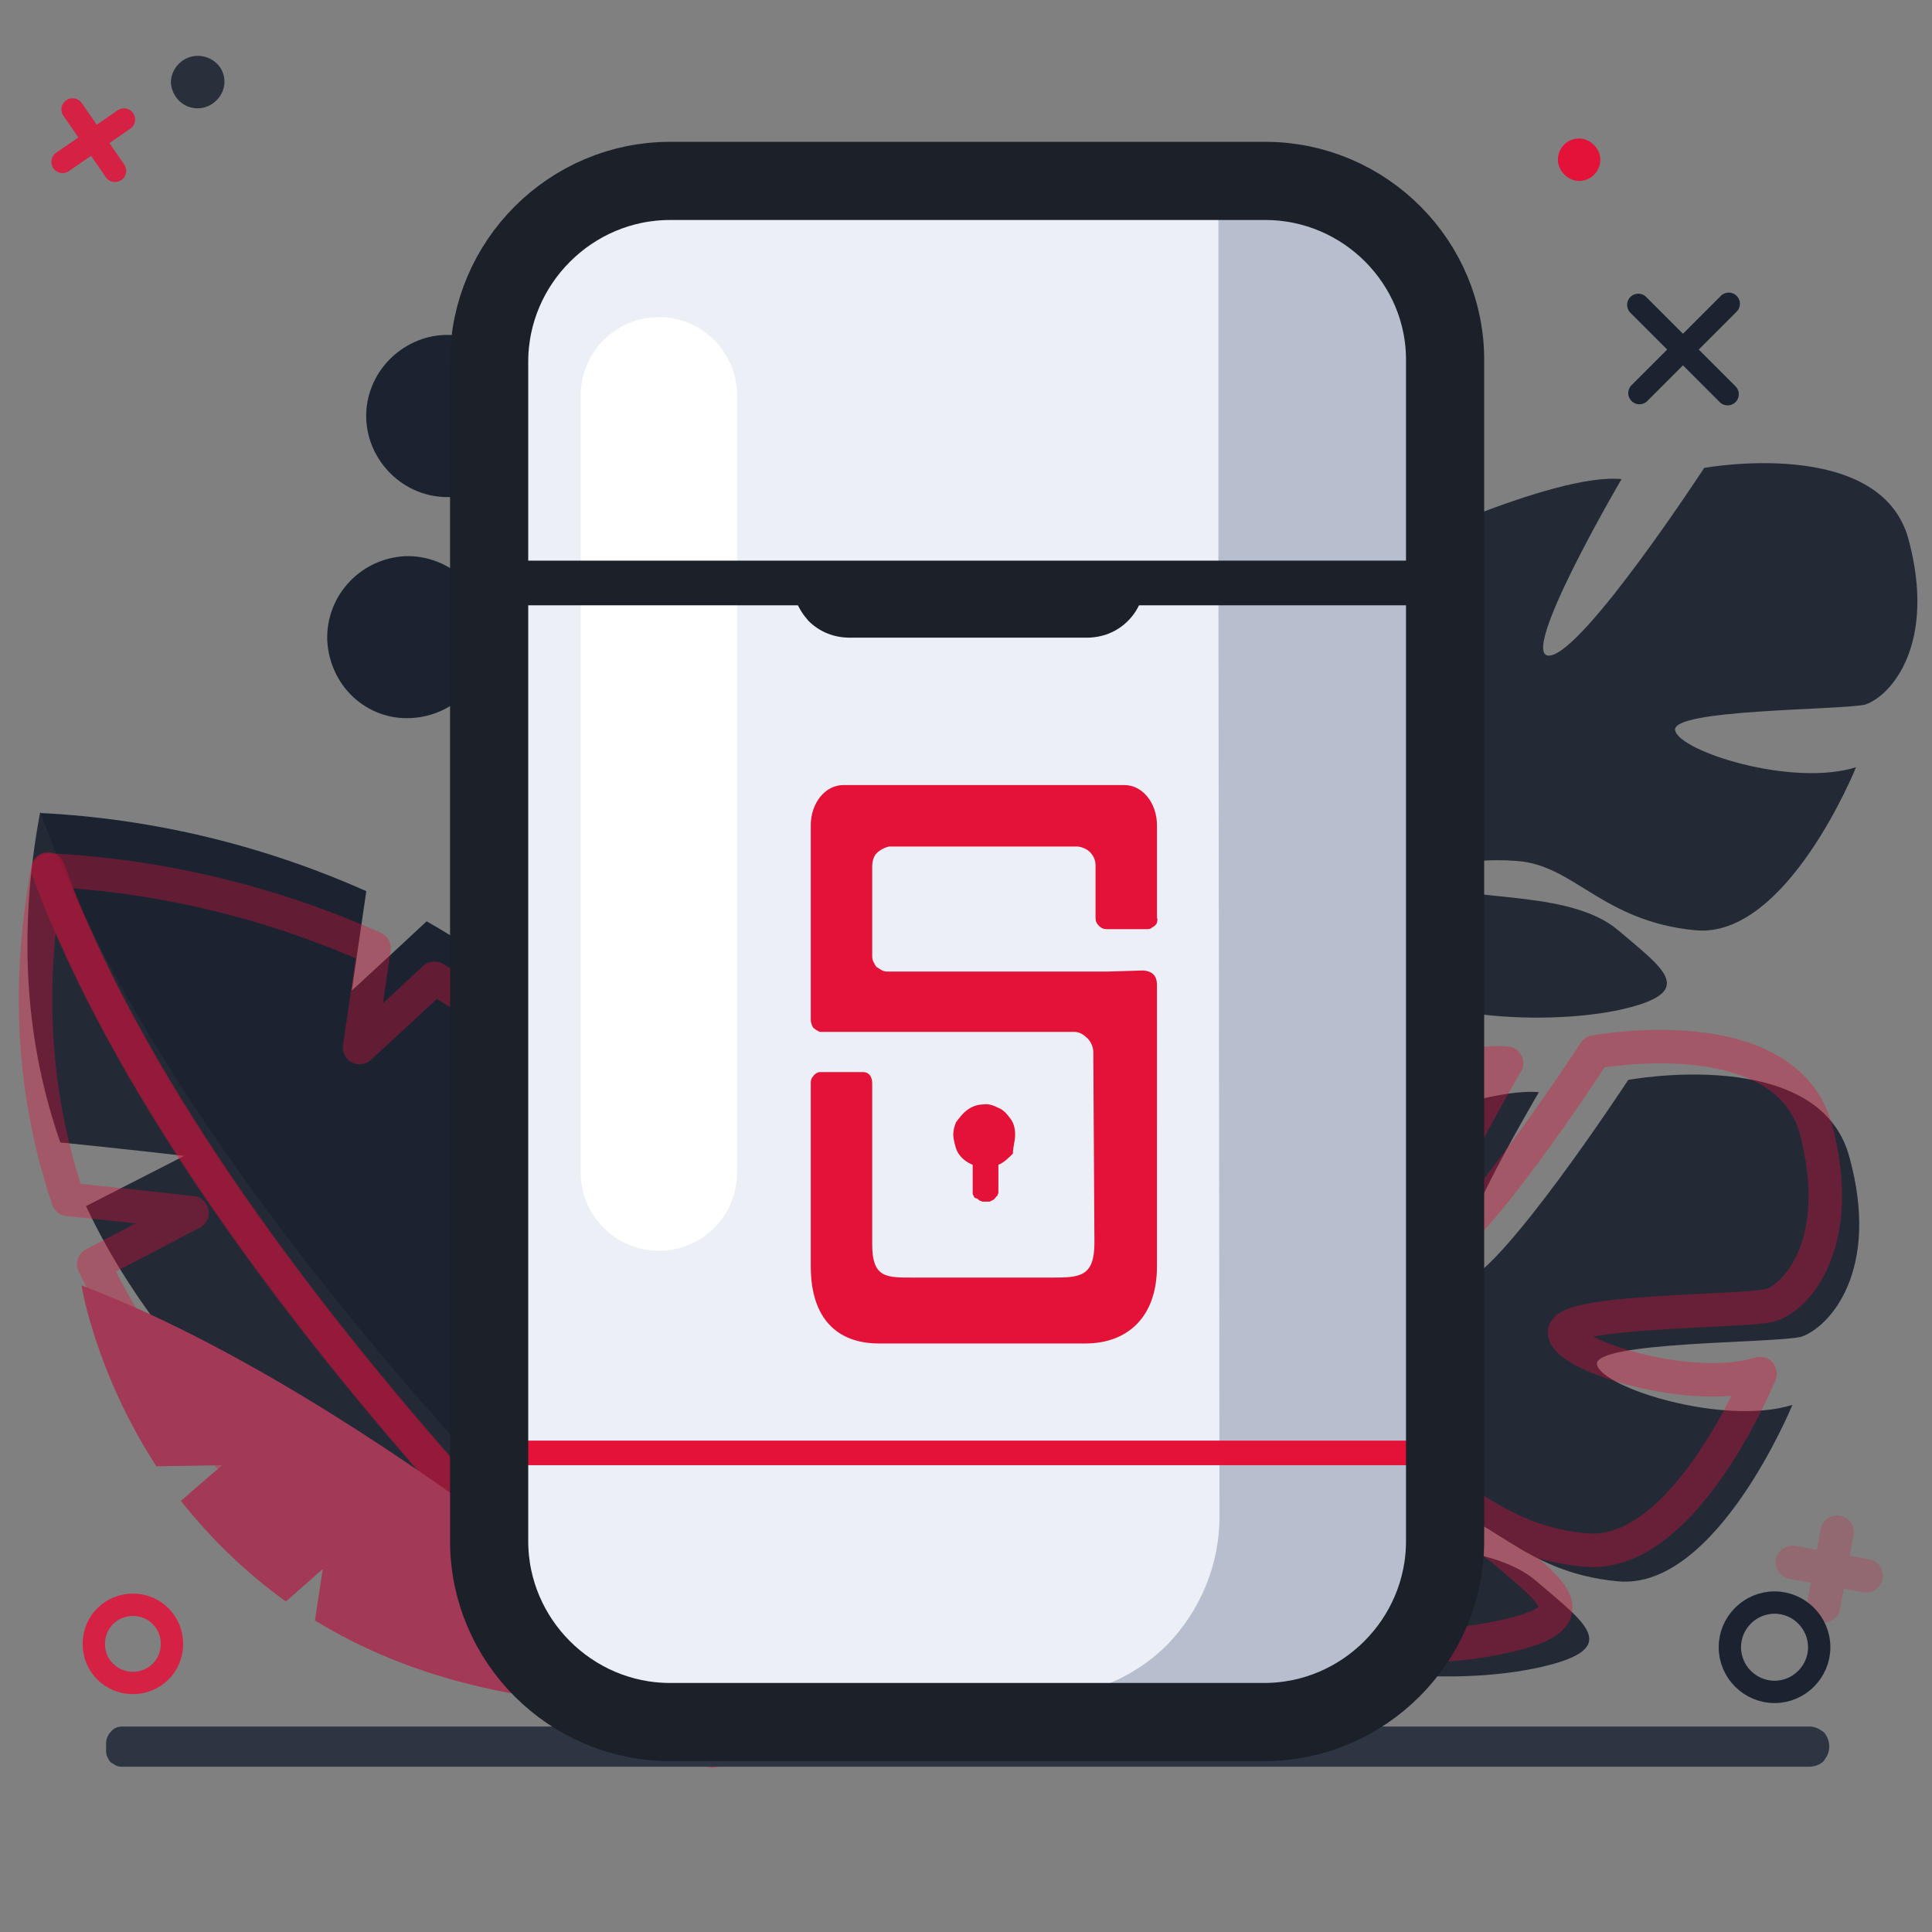 <svg version="1.1" id="Layer_1" xmlns="http://www.w3.org/2000/svg" xmlns:xlink="http://www.w3.org/1999/xlink" x="0" y="0" width="173" viewBox="0 0 173 173" xml:space="preserve"><rect x="0" y="0" width="173" height="173" fill="#808080" stroke="none"/><style>.st1{fill:#1b2331}.st2{fill:#232a36}.st3,.st6{fill:none;stroke-linecap:round;stroke-linejoin:round}.st3{opacity:.35;stroke:#e41139;stroke-width:3;enable-background:new}.st6{stroke:#1b2331;stroke-width:2}.st10{fill:#e41139}.st17{fill:#b7bfcf}</style><defs><path id="SVGID_1_" d="M0 0h173v173H0z"/></defs><clipPath id="SVGID_2_"><use xlink:href="#SVGID_1_" overflow="visible"/></clipPath><g clip-path="url(#SVGID_2_)"><path class="st1" d="M36.8 64.3c4-.2 7.1-3.5 7-7.5-.2-4-3.5-7.1-7.5-7-4 .2-7.1 3.5-7 7.5.2 4.1 3.5 7.2 7.5 7z"/><path class="st2" d="M3.6 72.7c13.9 37.9 59.5 78.9 59.5 78.9S22.4 139.2 7.7 108l8.8-4.5s-6.1-.7-11.1-1.2c-3-8.6-3.9-18.4-1.8-29.6z"/><path class="st1" d="M56 98.5l-7.2-.5 4.5-3.1c-4.3-5-9.4-9.2-15.1-12.4-3.1 2.9-6.7 6.2-6.7 6.2l1.3-8.9c-9.2-4.1-19.1-6.5-29.2-7 13.9 37.9 59.5 78.9 59.5 78.9 5.1-24.7.9-41.6-7.1-53.2z"/><path class="st3" d="M4.3 77.8c13.9 37.9 59.5 78.9 59.5 78.9s-40.7-12.3-55.4-43.5l8.8-4.6s-6.1-.7-11.1-1.2C3.2 98.8 2.2 89 4.3 77.8z"/><path class="st3" d="M56.7 103.6l-7.2-.5L54 100c-4.3-5-9.4-9.2-15.1-12.4-3.1 2.9-6.7 6.2-6.7 6.2l1.3-8.9c-9.2-4.1-19.1-6.5-29.2-7 13.9 37.9 59.5 78.9 59.5 78.9 5.1-24.7 1-41.6-7.1-53.2z"/><path d="M28.2 145.1c.3-1.9.7-4.6.7-4.6l-3.3 2.9c-3.5-2.5-6.7-5.6-9.4-9 1.7-1.5 3.7-3.2 3.7-3.2l-5.9.1c-5.5-8.5-6.7-16.2-6.7-16.2 26.4 10 57 37.4 57 37.4-16.1 1.1-27.8-2.3-36.1-7.4z" fill="#a23956"/><path d="M66.2 42.2c3.2-2.4 3.8-7 1.3-10.1-2.4-3.2-7-3.8-10.1-1.3-3.2 2.4-3.8 7-1.3 10.1 2.4 3.2 6.9 3.8 10.1 1.3z" fill="#c0d8fb"/><path class="st2" d="M170.9 48.3c-2.5-9.3-18.3-6.4-18.3-6.4s-10.7 16.4-13.8 16.8c-3.1.4 6.4-15.8 6.4-15.8-6.1-.6-21.5 6.8-21.5 6.8s1 19.1-2.2 18.7c-3.1-.4 0-17 0-17-5.8 1.8-11.3 8.6-11.3 8.6-6.8 11.1 7.8 19.3 7.8 19.3s.2 6.6-3.9 14.2c-.7 1.2-1.4 2.5-1.9 3.8h1.6c.1-.4.3-.8.4-1.2l.5-1c.5-1 .8-1.7 1-2.2 1.5-3 3.6-6.9 5-7.7-.1-.2-.3-.5-.3-.7l.3.7c2.7 5.8 16.4 6.8 24 5.3 7.6-1.6 4.3-3.7.2-7.2s-12.7-2.6-15.2-3.9c-2.5-1.4 1.2-2.7 6.2-2.3 5.1.4 7.6 5.4 15.9 6.2 8.2.8 14.4-14.6 14.4-14.6-5.7 1.8-15.8-1.4-16.2-3.3-.4-1.9 14.6-1.8 17-2.3 2.4-.8 6.4-5.5 3.9-14.8z"/><path class="st1" d="M47.2 38.5c.7-3.9-2-7.7-5.9-8.4-3.9-.7-7.7 2-8.4 5.9-.7 3.9 2 7.7 5.9 8.4 4 .7 7.7-1.9 8.4-5.9z"/><path class="st2" d="M165.6 103.6c-2.7-10.1-19.8-6.9-19.8-6.9s-11.6 17.7-14.9 18.1c-3.4.4 6.9-17 6.9-17-6.5-.6-23.2 7.4-23.2 7.4s1.1 20.6-2.3 20.2c-3.4-.4 0-18.3 0-18.3-6.3 1.9-12.2 9.3-12.2 9.3-7.4 12 8.4 20.8 8.4 20.8s.2 7.2-4.2 15.4c-.8 1.3-1.5 2.7-2 4.1h1.7c.1-.5.3-.9.5-1.3.1-.3.3-.6.5-1.1.5-1 .9-1.8 1.1-2.3 1.6-3.2 3.8-7.4 5.4-8.3-.2-.2-.3-.5-.4-.8l.4.8c2.9 6.3 17.7 7.4 25.9 5.7 8.2-1.7 4.6-4 .2-7.8-4.4-3.8-13.7-2.8-16.4-4.2-2.8-1.5 1.3-2.9 6.7-2.5 5.5.4 8.2 5.9 17 6.7 8.8.8 15.6-15.8 15.6-15.8-6.1 1.9-17-1.5-17.5-3.6-.4-2.1 15.8-1.9 18.3-2.5 2.6-.9 7.1-6 4.3-16.1z"/><path class="st3" d="M108.6 141.1c-1.5.9-3.8 5.1-5.4 8.3-.2.5-.6 1.3-1.1 2.3-.2.5-.4.8-.5 1.1-.2.4-.3.9-.5 1.3h-1.7c.5-1.4 1.2-2.8 2-4.1 4.4-8.2 4.2-15.4 4.2-15.4s-15.8-8.8-8.4-20.8c0 0 5.9-7.4 12.2-9.3 0 0-3.4 17.9 0 18.3 3.4.4 2.3-20.2 2.3-20.2s16.6-8 23.2-7.4c0 0-10.3 17.5-7 17.1 3.4-.4 14.9-18.1 14.9-18.1s17-3.2 19.8 6.9c2.7 10.1-1.7 15.2-4.2 15.8-2.5.6-18.7.4-18.3 2.5.4 2.1 11.4 5.5 17.5 3.6 0 0-6.7 16.6-15.6 15.8-8.8-.8-11.6-6.3-17.1-6.7-5.5-.4-9.5 1.1-6.7 2.5 2.8 1.5 12 .5 16.4 4.2 4.4 3.8 8 6.1-.2 7.8-8.1 1.8-22.8.8-25.8-5.5zm0 0c-.2-.2-.3-.5-.4-.8l.4.8z"/><path class="st6" d="M154.8 27.2l-8 8m7.9.1l-8-8"/><path d="M164.5 137.2l-1.2 6.6m3.8-2.7l-6.6-1.2" opacity=".2" stroke="#e41139" stroke-width="3" fill="none" stroke-linecap="round" stroke-linejoin="round"/><path d="M11.9 150.7c1.9 0 3.5-1.5 3.5-3.5 0-1.9-1.5-3.5-3.5-3.5-1.9 0-3.5 1.5-3.5 3.5s1.6 3.5 3.5 3.5z" opacity=".85" fill="none" stroke="#e41139" stroke-width="2" stroke-miterlimit="10"/><path class="st10" d="M141.4 16.2c1.1 0 1.9-.9 1.9-1.9s-.9-1.9-1.9-1.9c-1.1 0-1.9.9-1.9 1.9s.9 1.9 1.9 1.9z"/><path d="M6.5 9.8l3.8 5.5m.8-4.6l-5.5 3.8" opacity=".85" fill="none" stroke="#e41139" stroke-width="2" stroke-linecap="round" stroke-linejoin="round"/><path d="M17.7 9.7c1.3 0 2.4-1.1 2.4-2.4C20.1 6 19 5 17.7 5c-1.3 0-2.4 1.1-2.4 2.4.1 1.3 1.1 2.3 2.4 2.3z" fill="#29303b"/><path class="st6" d="M158.9 151.5c2.2 0 4-1.8 4-4s-1.8-4-4-4-4 1.8-4 4 1.8 4 4 4z"/><path d="M11 154.6h151c.5 0 .9.2 1.3.5.3.3.5.8.5 1.3s-.2.9-.5 1.3c-.3.3-.8.5-1.3.5H11c-.2 0-.4 0-.6-.1-.2-.1-.3-.2-.5-.3-.1-.1-.2-.3-.3-.5-.1-.2-.1-.4-.1-.6v-.6c0-.4.2-.8.4-1 .3-.4.7-.5 1.1-.5z" fill="#2e3542"/><path d="M43.2 53.6h87.4v82.2c0 5.3-2.1 10.3-5.8 14.1-3.7 3.7-8.8 5.8-14.1 5.8H63.1c-5.3 0-10.3-2.1-14.1-5.8-3.7-3.7-5.8-8.8-5.8-14.1V53.6zm65.9-35.5H59.4c-4.1 0-8 1.6-10.9 4.5-2.9 2.9-4.5 6.8-4.5 10.9v17.1h65.2v-32c0-.2-.1-.4-.1-.5z" fill="#edeff7"/><path d="M59 35.4V105" fill="none" stroke="#fff" stroke-width="14" stroke-linecap="round" stroke-linejoin="round"/><path class="st17" d="M128.5 24.7c-1.1-3.1-3.2-5.8-5.9-7.7-2.7-1.9-6-2.9-9.3-2.9h-4.8c.4 1.3.6 2.6.6 4h6.7c2.5 0 5 .6 7.2 1.8 2.2 1.1 4.1 2.8 5.5 4.8zm-19.3 111.1c0 4.3-1.7 8.4-4.7 11.5-3 3-7.2 4.7-11.5 4.7H58.9c.4 0 .8.1 1.2.1h53.2c4.3 0 8.4-1.7 11.5-4.7 3-3 4.7-7.2 4.7-11.5V50.6h-20.4l.1 85.2z"/><path class="st17" d="M128.5 24.7c-1.4-2.1-3.3-3.7-5.5-4.9-2.2-1.2-4.7-1.8-7.2-1.8h-6.7v32.5h20.4V30.3c0-1.9-.3-3.8-1-5.6z"/><path class="st10" d="M129.6 129H42.8v2.2h86.8V129z"/><path d="M113.3 16.2H60c-8.9 0-16.2 7.3-16.2 16.2V138c0 8.9 7.3 16.2 16.2 16.2h53.2c8.9 0 16.2-7.3 16.2-16.2V32.4c.1-8.9-7.2-16.2-16.1-16.2z" fill="none" stroke="#1b2029" stroke-width="7" stroke-linecap="round" stroke-linejoin="round"/><path d="M43.9 52.2h85.6" fill="none" stroke="#1b2029" stroke-width="4" stroke-linecap="round" stroke-linejoin="round"/><path d="M70.9 51.9h31.6c0 1.4-.5 2.7-1.5 3.7s-2.3 1.5-3.7 1.5H76.1c-1.4 0-2.7-.5-3.7-1.5-.9-1-1.5-2.3-1.5-3.7z" fill="#1b2029"/><path class="st10" d="M99.1 87H79.6c-.2 0-.4 0-.6-.1-.2-.1-.3-.2-.5-.3-.1-.1-.2-.3-.3-.5-.1-.2-.1-.4-.1-.6v-7.9c0-.4.1-.9.4-1.2.3-.3.7-.5 1.1-.6h16.8c.4 0 .9.2 1.2.5.3.3.5.7.5 1.2v4.7c0 .3.1.5.3.7.2.2.4.3.7.3h3.6c.1 0 .3 0 .4-.1.1-.1.2-.1.3-.2.1-.1.2-.2.2-.3 0-.1.1-.3 0-.4v-8.3c0-2-1.3-3.6-2.9-3.6H75.5c-1.6 0-2.9 1.6-2.9 3.6v17.4c0 .3.1.5.2.7.2.2.4.3.6.4h22.8c.5 0 .9.3 1.2.6.3.3.5.8.5 1.2l.1 17.1c0 3-1.3 3.1-3.7 3.1H81.9c-2.5 0-3.8.1-3.8-3V97c0-.6-.3-1-.8-1h-3.9c-.2 0-.5.2-.6.4-.2.2-.2.4-.2.7v16.3c0 4.7 2.4 6.9 6.1 6.9h18.5c3.7 0 6.4-2.3 6.4-6.9V88.2c0-.6-.2-1.2-1.2-1.3l-3.3.1z"/><path class="st10" d="M90.9 101.6c0-.5-.1-1-.4-1.4-.3-.4-.6-.8-1.1-1-.4-.2-.9-.4-1.4-.3-.5 0-1 .2-1.4.5-.4.3-.7.7-1 1.1-.2.5-.3 1-.2 1.5.1.5.2 1 .5 1.4.3.4.7.7 1.2.9v2.5c0 .1 0 .2.1.3 0 .1.1.2.2.2s.2.1.3.2c.1 0 .2.1.3.1h.5c.1 0 .2 0 .3-.1.1 0 .2-.1.3-.2s.1-.2.2-.2c0-.1.1-.2.1-.3v-2.5c.5-.2.9-.6 1.3-1 0-.6.2-1.1.2-1.7z"/></g></svg>